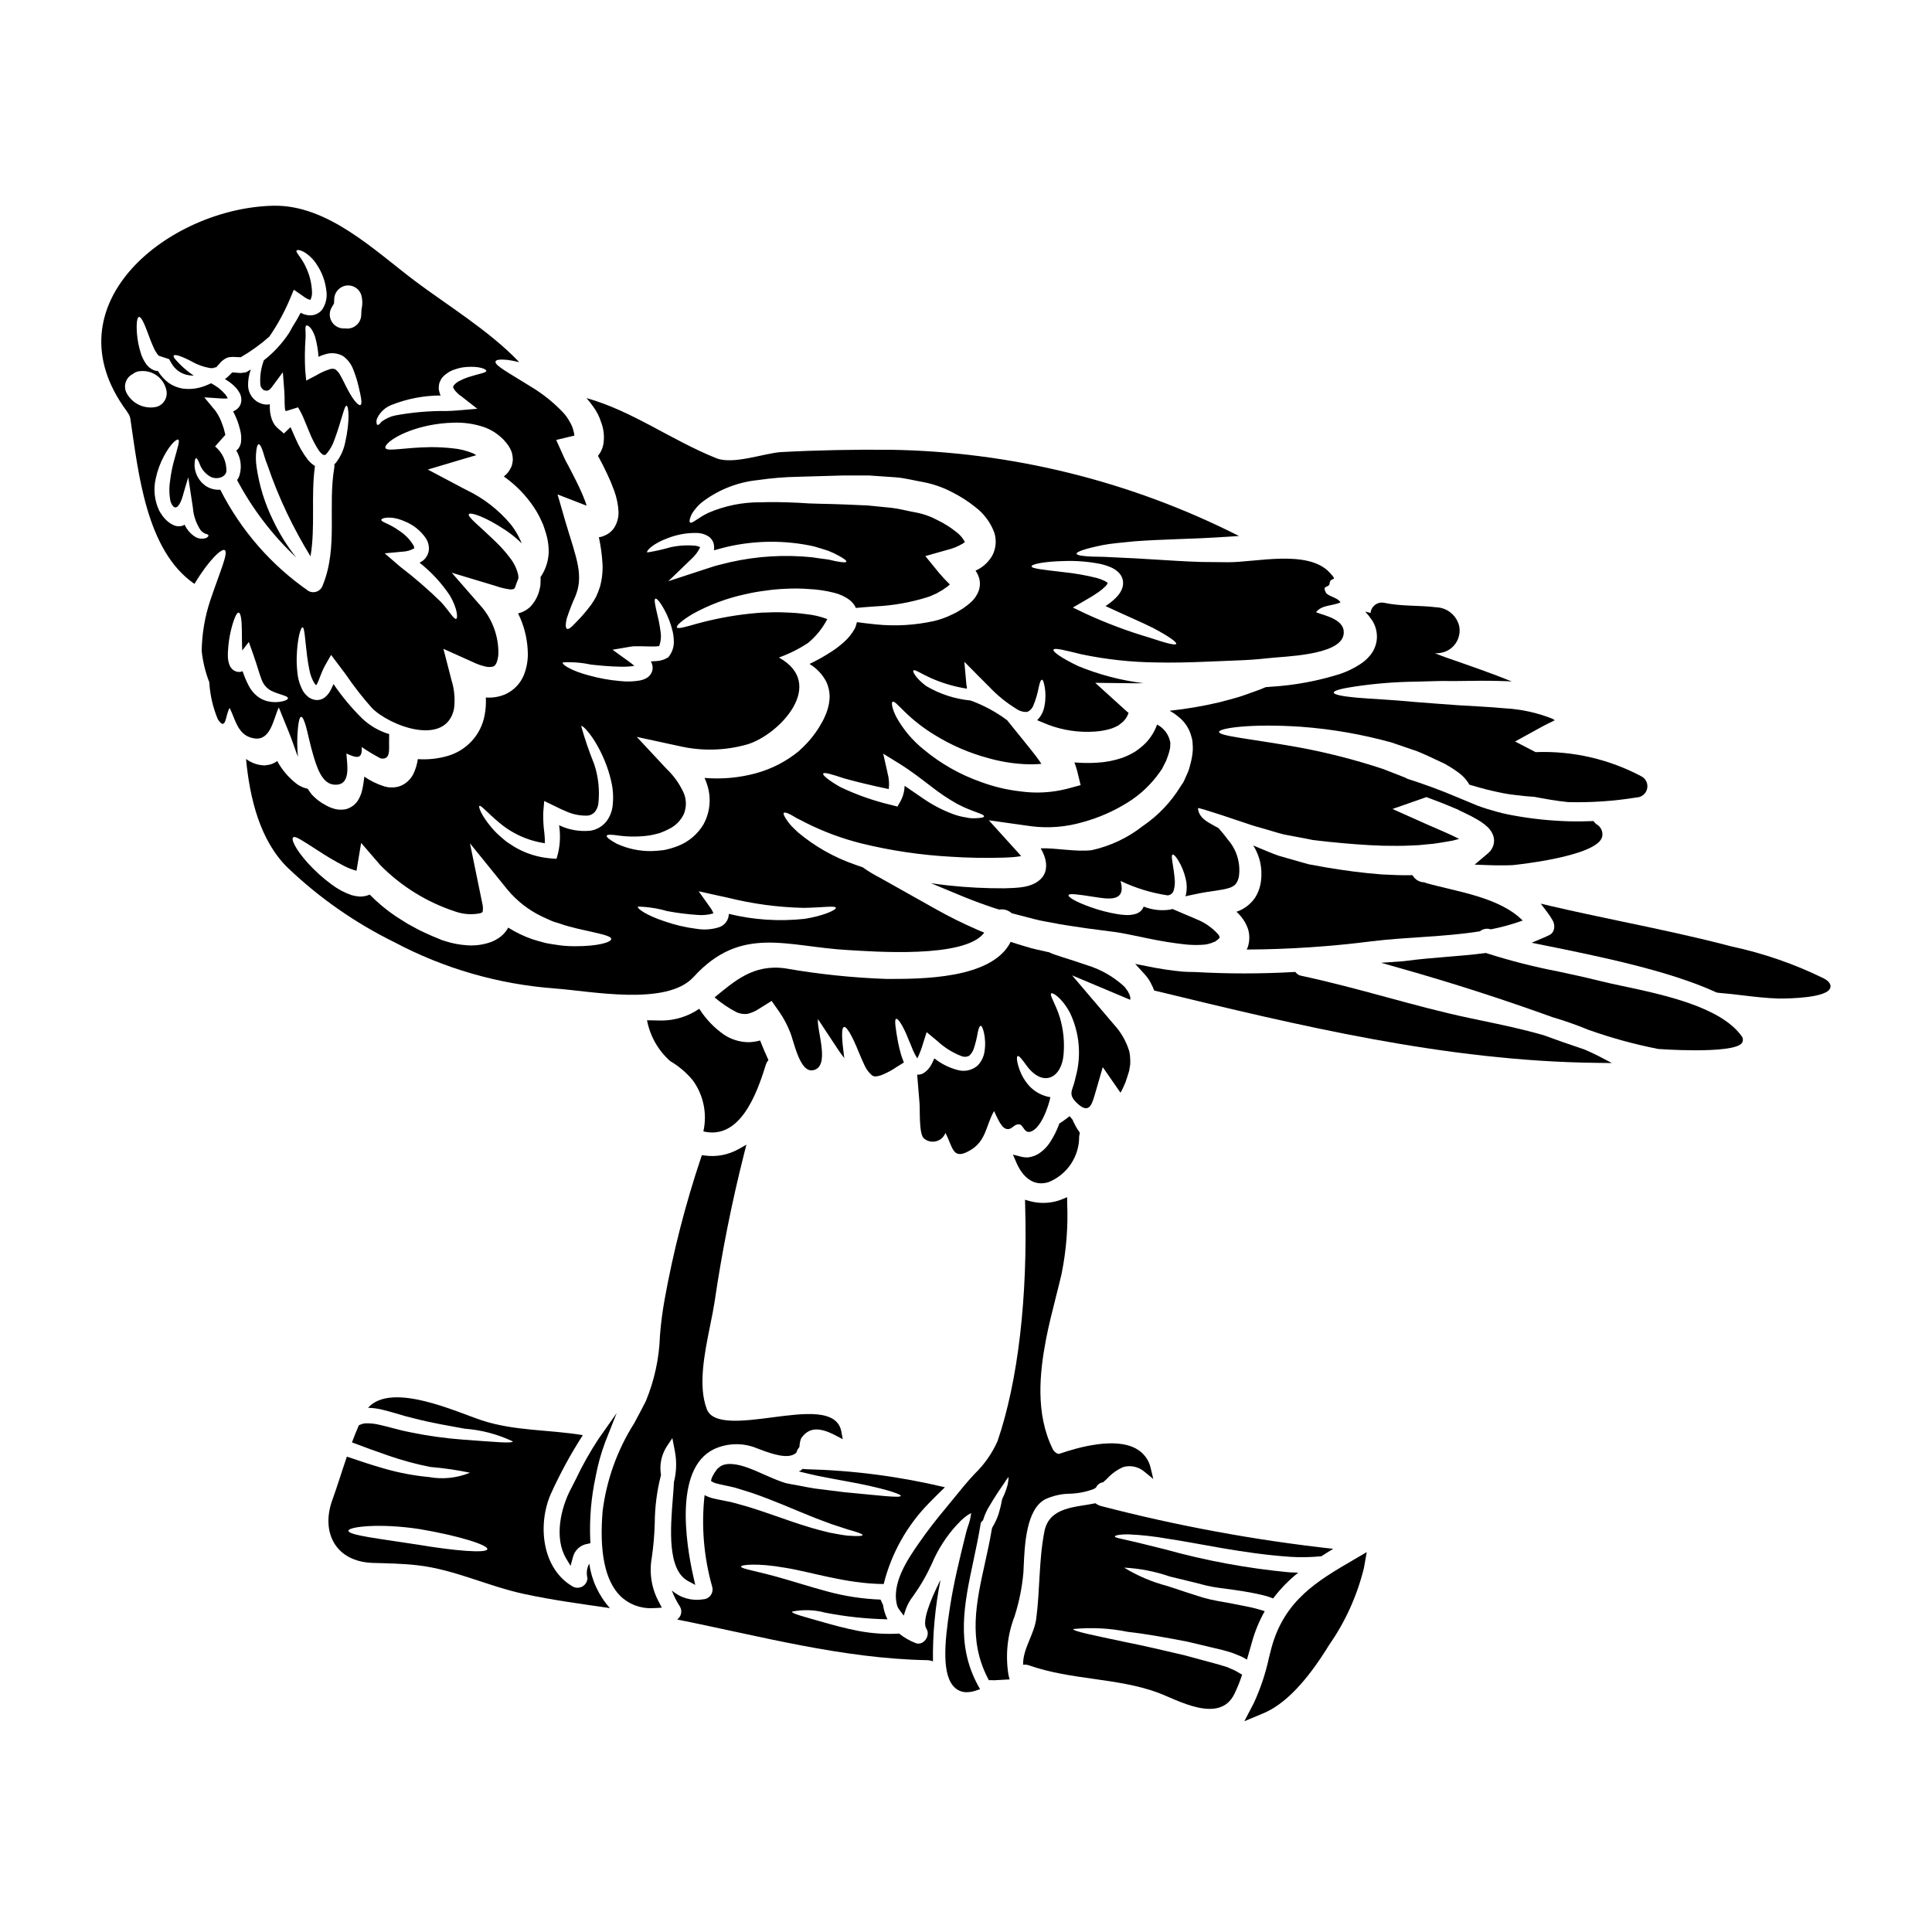 <?xml version="1.0" encoding="UTF-8"?>
<!-- Uploaded to: SVG Repo, www.svgrepo.com, Generator: SVG Repo Mixer Tools -->
<svg fill="#000000" width="800px" height="800px" version="1.1" viewBox="144 144 512 512" xmlns="http://www.w3.org/2000/svg">
 <g>
  <path d="m346.93 426.24c0.152-0.48 0.395-0.93 0.711-1.32-0.734-1.547-1.328-3.019-1.867-4.328l0.004-0.004c-0.102-0.289-0.215-0.578-0.344-0.855-0.945 0.266-1.918 0.422-2.898 0.465-2.352 0.008-4.66-0.676-6.625-1.969-2.543-1.766-4.719-4.008-6.406-6.602-0.074-0.098-0.121-0.195-0.195-0.297v0.004c-2.934 2.016-6.406 3.102-9.969 3.117l-3.879-0.074 0.004-0.004c0.793 4.188 2.949 7.996 6.137 10.824 2.273 1.328 4.293 3.047 5.973 5.07 2.856 3.906 3.883 8.852 2.824 13.57 9.66 2.285 14.102-9.738 16.531-17.598z"/>
  <path d="m200.85 241.48h-0.023v0.023z"/>
  <path d="m225.63 265.9c-1.363-1.785-2.496-3.738-3.363-5.812-0.418-0.961-0.836-1.918-1.273-2.898l-1.766 1.691-1.078-0.934-0.004 0.004c-0.492-0.383-0.938-0.82-1.328-1.301-0.32-0.477-0.586-0.984-0.785-1.523-0.312-0.902-0.488-1.844-0.52-2.797-0.023-0.418 0-0.789 0-1.18v-0.004c-0.855 0.164-1.734 0.059-2.527-0.293-0.543-0.191-1.035-0.492-1.449-0.887l-0.32-0.27-0.168-0.195-0.32-0.395v0.004c-0.574-0.801-0.914-1.742-0.984-2.727-0.043-1.52 0.195-3.035 0.715-4.465-0.344 0.195-0.66 0.418-1.031 0.613l-0.219 0.121-0.098 0.023-0.465 0.074c-0.273 0.051-0.566 0.074-0.836 0.098-0.27 0.023-0.348-0.023-0.516-0.023l-0.863-0.074-0.707-0.047c-0.051 0.023-0.098 0-0.148 0h-0.004c-0.188 0.141-0.363 0.305-0.516 0.488-0.441 0.473-0.926 0.898-1.449 1.281 0.852 0.488 1.645 1.07 2.363 1.738 0.551 0.496 1.023 1.078 1.402 1.719 0.637 0.988 0.766 2.219 0.34 3.316-0.383 0.824-1.082 1.457-1.938 1.766 0.348 0.684 0.688 1.375 0.984 2.109 0.344 0.883 0.629 1.781 0.855 2.699 0.309 1.129 0.391 2.305 0.246 3.461-0.129 0.84-0.566 1.598-1.227 2.133 0.184 0.312 0.348 0.633 0.488 0.961 0.836 1.887 0.914 4.019 0.223 5.965-0.133 0.312-0.309 0.609-0.516 0.879 4.062 7.664 9.363 14.605 15.688 20.539-2.438-3.062-4.512-6.398-6.184-9.941-2.164-4.41-3.625-9.129-4.328-13.988-0.23-1.461-0.254-2.949-0.074-4.418 0.121-1.031 0.32-1.621 0.613-1.668 0.297-0.047 0.613 0.488 0.98 1.473 0.367 0.984 0.688 2.481 1.379 4.098h-0.004c1.477 4.332 3.207 8.578 5.176 12.711 1.871 3.91 3.945 7.723 6.211 11.414 1.328-7.805 0.074-16.027 1.18-23.93h0.004c-0.688-0.445-1.309-0.984-1.84-1.609z"/>
  <path d="m290.92 405.95c9.375 0.637 29.699 4.809 36.863-3.019 12.691-13.941 24.84-8 41.137-7.144 5.902 0.32 30.926 2.363 35.91-4.637-0.688-0.273-1.402-0.566-2.039-0.863v0.004c-3.68-1.598-7.273-3.387-10.773-5.352-6.234-3.484-11.289-6.332-14.777-8.297h0.004c-1.605-0.816-3.148-1.75-4.613-2.793-0.711-0.246-1.426-0.492-2.109-0.738-5.496-1.906-10.594-4.797-15.051-8.531-0.758-0.711-1.426-1.352-1.969-1.941h0.004c-0.414-0.492-0.801-1.008-1.156-1.547-0.59-0.906-0.812-1.473-0.637-1.668 0.172-0.195 0.789-0.07 1.738 0.418 0.469 0.246 1.031 0.59 1.695 0.984 0.66 0.32 1.398 0.684 2.207 1.129h0.004c4.762 2.41 9.777 4.277 14.957 5.57 7.746 1.898 15.652 3.074 23.617 3.512 4.516 0.297 9.277 0.395 14.137 0.242 1.18-0.047 2.363-0.098 3.438-0.242 0.367-0.051 0.758-0.098 1.102-0.172v-0.004c-0.059-0.078-0.125-0.152-0.195-0.219l-0.562-0.637-7.805-8.617 11.387 1.594h-0.004c4.531 0.551 9.121 0.176 13.5-1.102 4.231-1.152 8.266-2.926 11.98-5.254 3.262-2.035 6.09-4.695 8.32-7.832l0.734-1.055 0.562-1.129 0.492-0.957c0.172-0.441 0.344-0.883 0.492-1.328v0.004c0.242-0.664 0.43-1.344 0.562-2.035 0.043-0.301 0.059-0.605 0.051-0.91 0.055-0.277 0.047-0.562-0.027-0.832-0.41-1.961-1.68-3.625-3.457-4.539-0.637 1.789-1.641 3.426-2.945 4.809-0.242 0.242-0.59 0.586-0.758 0.734l-0.516 0.441h-0.004c-0.516 0.43-1.059 0.832-1.621 1.207-1.062 0.652-2.188 1.191-3.359 1.617-2.16 0.742-4.41 1.18-6.691 1.301-2.004 0.125-4.016 0.102-6.016-0.074 0.289 0.746 0.531 1.512 0.738 2.285l0.91 3.731-3.609 0.98h-0.004c-4.016 1.02-8.191 1.254-12.293 0.688-3.574-0.402-7.082-1.234-10.457-2.481-5.504-1.926-10.625-4.816-15.117-8.539-3.019-2.398-5.535-5.371-7.394-8.746-1.18-2.363-1.301-3.754-0.98-3.977 0.418-0.297 1.398 0.836 3.148 2.551 2.438 2.391 5.144 4.492 8.066 6.258 4.426 2.734 9.23 4.801 14.258 6.137 2.965 0.84 6.008 1.355 9.082 1.547 1.633 0.105 3.273 0.09 4.906-0.051-0.859-1.324-1.914-2.672-3.09-4.144l-5.992-7.414h0.004c-2.957-2.211-6.223-3.973-9.695-5.231-4.18-0.398-8.219-1.723-11.828-3.875-2.723-2.086-3.562-3.754-3.336-4.074 0.32-0.395 1.969 0.789 4.613 1.988 3.051 1.355 6.269 2.305 9.57 2.82 0.012-0.172 0.012-0.344 0-0.516-0.066-0.145-0.109-0.301-0.121-0.465l-0.543-6.137 3.938 3.977 2.676 2.676c2.133 2.258 4.555 4.223 7.207 5.844 0.824 0.57 1.816 0.848 2.82 0.785 0.742-0.301 1.332-0.895 1.621-1.645 0.652-1.57 1.137-3.207 1.449-4.879 0.27-1.25 0.539-1.992 0.836-1.992s0.539 0.711 0.758 2.039c0.141 0.816 0.199 1.648 0.172 2.481-0.004 1.16-0.168 2.316-0.492 3.434-0.328 1.043-0.91 1.988-1.691 2.758l2.922 1.203c3.934 1.484 8.145 2.106 12.344 1.812 1.531-0.09 3.051-0.367 4.512-0.832 0.594-0.219 1.168-0.484 1.723-0.789l0.613-0.469 0.539-0.441c0.094-0.062 0.18-0.145 0.242-0.242 0.629-0.609 1.086-1.371 1.328-2.207-0.047-0.074-0.219-0.125-0.32-0.223l-8.516-7.719 10.113 0.121c0.91 0.027 1.793-0.023 2.676-0.023v0.004c-5.988-0.738-11.852-2.281-17.426-4.59-4.492-2.16-6.691-3.828-6.43-4.293 0.273-0.566 2.898 0.121 7.434 1.227 6.492 1.359 13.102 2.082 19.734 2.156 4.195 0.098 8.809 0 13.844-0.219 2.527-0.098 5.117-0.219 7.805-0.32 2.754-0.098 5.25-0.27 8.027-0.586 4.051-0.492 19.02-0.664 20.027-6.188 0.711-4.074-4.91-5.055-7.289-5.988 1.473-1.969 4.293-1.645 6.481-2.602-0.684-1.328-3.363-1.598-3.879-2.625-1.078-2.137 0.883-1.082 1.008-2.457 0.168-1.891 2.453-0.195 0.023-2.82-5.769-6.234-19.68-2.699-26.996-2.754l-7.023-0.07c-2.363-0.051-4.441-0.195-6.527-0.297l-11.043-0.664c-3.215-0.145-5.992-0.27-8.266-0.395-4.613-0.027-7.191-0.297-7.238-0.836-0.047-0.539 2.406-1.352 6.918-2.281 2.281-0.445 5.156-0.664 8.492-1.008 3.285-0.242 7.086-0.418 11.168-0.562 2.039-0.074 4.148-0.148 6.379-0.246 2.231-0.098 4.59-0.242 7.023-0.395 1.004-0.051 2.035-0.125 3.066-0.195v-0.004c-28.715-14.551-60.367-22.367-92.551-22.852-9.598-0.07-19.168 0.098-28.734 0.613-4.418 0.246-12.738 3.438-17.25 1.621-12.027-4.836-22.188-12.516-34.387-15.93 0.625 0.703 1.203 1.438 1.738 2.211 0.961 1.277 1.691 2.715 2.16 4.246 0.723 1.902 0.906 3.961 0.543 5.961-0.23 1.062-0.711 2.055-1.398 2.898 0.09 0.195 0.195 0.383 0.316 0.562 0.734 1.375 1.449 2.773 2.133 4.246h0.004c0.695 1.457 1.316 2.949 1.863 4.469 0.641 1.75 1.02 3.586 1.129 5.445 0.074 1.605-0.371 3.191-1.273 4.519-0.645 0.883-1.531 1.555-2.555 1.938-0.406 0.199-0.848 0.324-1.301 0.371-0.02 0.016-0.047 0.027-0.074 0.023 0.496 2.293 0.816 4.625 0.957 6.969 0.109 2.059-0.113 4.125-0.66 6.113-0.277 0.914-0.625 1.809-1.031 2.672-0.395 0.727-0.828 1.43-1.301 2.109-1.301 1.75-2.731 3.398-4.273 4.938-1.004 1.055-1.691 1.645-2.109 1.473-0.418-0.172-0.488-1.078-0.121-2.676v-0.004c0.66-2.043 1.438-4.051 2.328-6.008 0.219-0.566 0.422-1.203 0.59-1.766v-0.004c0.141-0.605 0.246-1.223 0.32-1.84 0.121-1.461 0.039-2.93-0.242-4.371-0.59-3.289-1.918-6.996-3.266-11.535l-2.141-7.422 7.477 2.898 0.004-0.004c0.066 0.02 0.133 0.043 0.195 0.074-0.102-0.398-0.223-0.793-0.371-1.18-0.441-1.18-0.98-2.43-1.574-3.703-0.594-1.273-1.273-2.602-1.938-3.883-0.344-0.66-0.688-1.301-1.008-1.938l-0.539-0.984c-0.195-0.395-0.32-0.609-0.637-1.324l-1.969-4.394 4.809-1.152 0.004 0.008c-0.035-0.418-0.109-0.828-0.223-1.23-0.211-0.906-0.578-1.77-1.078-2.555-0.449-0.836-1-1.609-1.645-2.305-2.59-2.738-5.547-5.102-8.789-7.019-5.668-3.543-9.52-5.551-9.152-6.555 0.168-0.492 1.324-0.59 3.262-0.395 0.859 0.121 1.891 0.32 3.019 0.59-7.871-8.297-19.465-15.352-27.586-21.477-10.773-8.102-23.168-20.297-37.625-19.98-27.316 0.586-59.863 25.977-38.828 54.41 0.098 0.145 0.172 0.297 0.273 0.441v0.008c0.387 0.477 0.633 1.055 0.711 1.668 2.109 14.09 4.121 34.879 16.984 43.691 3.852-6.43 7.215-9.445 8-8.957 1.078 0.637-1.203 5.57-3.805 13.301v-0.004c-1.449 4.34-2.219 8.875-2.281 13.449 0.301 2.832 0.977 5.613 2.008 8.266 0.195 3.375 0.961 6.695 2.262 9.816 2.258 3.484 2.016-1.426 3.148-2.996 1.598 3.262 2.184 7.477 6.606 8.078 4.269 0.586 4.957-5.117 6.402-8.223l2.676 6.578c1.055 2.625 1.691 4.723 2.406 6.527v-0.004c-0.254-2.559-0.254-5.141 0-7.703 0.195-1.844 0.465-2.875 0.836-2.898 0.371-0.023 0.836 0.906 1.328 2.699 0.492 1.793 1.004 4.469 1.914 7.559 0.789 2.555 2.109 7.289 5.277 7.684 4.934 0.613 3.633-5.375 3.484-8.223 2.555 1.152 4.293 1.742 4.051-1.715h-0.004c1.617 1.098 3.297 2.106 5.027 3.016 2.625 0.469 2.211-2.277 2.234-4.266l0.023-2.184h0.004c-2.688-0.797-5.144-2.219-7.168-4.148-2.82-2.781-5.363-5.832-7.586-9.109-0.281 0.672-0.602 1.332-0.957 1.969-0.34 0.578-0.781 1.094-1.297 1.523-0.773 0.621-1.781 0.871-2.758 0.684-0.25-0.059-0.492-0.129-0.734-0.219-0.219-0.098-0.219-0.121-0.344-0.168l-0.441-0.246-0.371-0.32 0.004-0.004c-0.469-0.387-0.867-0.852-1.18-1.371-0.848-1.547-1.359-3.254-1.5-5.008-0.152-1.359-0.207-2.731-0.172-4.098 0.168-4.961 1.078-7.871 1.574-7.781s0.613 2.996 1.18 7.633c0.148 1.152 0.344 2.406 0.613 3.707h0.004c0.23 1.254 0.688 2.453 1.348 3.543 0.125 0.168 0.273 0.316 0.441 0.441 0.086-0.086 0.152-0.188 0.199-0.297 0.664-1.18 1.082-3.019 2.234-5.055l1.52-2.652 1.867 2.481 2.012 2.676h-0.004c2.125 3.113 4.441 6.086 6.941 8.902 4.723 4.785 19.539 10.359 21.746 0.297 0.344-2.555 0.129-5.148-0.637-7.609l-2.16-8.367 7.871 3.543c1.039 0.508 2.133 0.895 3.262 1.152 0.668 0.172 1.371 0.172 2.039 0 0.344-0.121 0.539-0.297 0.883-0.934 0.328-0.836 0.5-1.727 0.516-2.625 0.023-4.359-1.469-8.594-4.223-11.977l-8.148-9.328 11.66 3.512h-0.004c1.102 0.391 2.234 0.68 3.391 0.855 0.48 0.113 0.98 0.086 1.445-0.074 0.051-0.047 0.172-0.195 0.273-0.32 0.242-0.762 0.539-1.57 0.887-2.43 0.098-0.145-0.051-0.637-0.027-0.98l-0.004 0.004c-0.406-1.707-1.195-3.305-2.309-4.664-1.043-1.379-2.191-2.676-3.434-3.879-4.613-4.519-7.754-6.824-7.336-7.539 0.344-0.562 4.148 0.492 9.938 4.394 1.445 0.984 2.801 2.094 4.051 3.316-0.113-0.352-0.262-0.688-0.441-1.004l-0.395-0.812-0.195-0.395s-0.098-0.172-0.145-0.242h-0.004c-0.512-0.91-1.094-1.781-1.742-2.602-3.207-3.812-7.188-6.902-11.684-9.055l-1.227-0.637-9.031-4.785 9.648-2.875c1.078-0.32 2.137-0.637 3.191-0.934-0.246-0.145-0.469-0.27-0.734-0.441l-0.004 0.004c-1.797-0.762-3.703-1.23-5.648-1.398-1.883-0.203-3.773-0.301-5.668-0.297-7.168 0.098-11.438 1.227-12 0.273-0.562-0.957 3.508-4.328 11.363-5.992 2.172-0.449 4.383-0.703 6.602-0.758 2.773-0.113 5.543 0.289 8.172 1.18 1.672 0.602 3.207 1.527 4.516 2.723 0.328 0.281 0.633 0.586 0.91 0.91 0.371 0.41 0.715 0.844 1.031 1.301 0.402 0.609 0.715 1.27 0.934 1.969 0.117 0.531 0.191 1.074 0.219 1.621-0.031 0.641-0.148 1.277-0.348 1.887-0.238 0.539-0.535 1.047-0.879 1.523-0.293 0.336-0.605 0.656-0.934 0.957-0.086 0.047-0.168 0.105-0.246 0.168 3.176 2.231 5.906 5.035 8.051 8.266 0.812 1.227 1.512 2.523 2.086 3.879 0.105 0.188 0.199 0.383 0.273 0.586l0.145 0.418 0.297 0.863c0.195 0.488 0.395 1.352 0.586 1.988v-0.004c0.336 1.367 0.496 2.769 0.469 4.176-0.047 1.348-0.32 2.676-0.812 3.934-0.348 0.906-0.801 1.773-1.352 2.574 0.023 0.18 0.031 0.363 0.023 0.543 0 0.488-0.023 1.004-0.047 1.496-0.023 0.492-0.121 0.637-0.172 0.98-0.379 1.883-1.297 3.617-2.648 4.984-0.887 0.781-1.945 1.34-3.094 1.621 0.195 0.418 0.395 0.812 0.566 1.227 1.273 2.965 1.957 6.148 2.012 9.375 0.027 1.941-0.32 3.863-1.031 5.668-0.926 2.309-2.715 4.168-4.984 5.18-1.613 0.68-3.367 0.965-5.117 0.836 0.086 1.559-0.02 3.125-0.316 4.66-0.461 2.57-1.645 4.953-3.414 6.871-1.715 1.863-3.902 3.223-6.328 3.938-2.582 0.754-5.273 1.043-7.957 0.859-0.105 0.668-0.254 1.332-0.438 1.984-0.203 0.695-0.469 1.371-0.789 2.016-0.465 0.914-1.141 1.703-1.969 2.309-0.926 0.707-2.047 1.117-3.211 1.18-0.469 0.023-0.961 0-1.426-0.023-0.371-0.074-0.734-0.172-1.082-0.242v-0.004c-1.875-0.594-3.652-1.461-5.273-2.578-0.121 1.008-0.242 2.035-0.492 3.191v0.004c-0.09 0.445-0.203 0.887-0.344 1.32-0.18 0.508-0.402 1-0.664 1.473-0.727 1.32-1.973 2.281-3.438 2.652-1.152 0.227-2.348 0.141-3.457-0.246-0.75-0.254-1.465-0.59-2.133-1.004l-0.762-0.441c-0.418-0.273-0.684-0.469-1.004-0.711h-0.004c-0.602-0.465-1.16-0.984-1.668-1.547-0.395-0.492-0.711-0.984-1.031-1.473-0.961-0.207-1.879-0.59-2.699-1.129-2.227-1.664-4.066-3.789-5.391-6.231-0.625 0.477-1.344 0.812-2.109 0.984-0.418 0.07-0.836 0.145-1.273 0.195-0.395-0.027-0.758-0.074-1.152-0.125l-0.004 0.004c-1.25-0.215-2.441-0.699-3.484-1.422-0.07-0.051-0.145-0.121-0.242-0.195 0.98 10.406 3.68 21.621 11.043 28.84v-0.004c8.367 7.992 17.914 14.652 28.297 19.754 13.129 6.969 27.562 11.133 42.383 12.234zm135.06-113.27c3.219-0.113 6.438 0.145 9.594 0.762 1.012 0.223 2 0.543 2.945 0.957 0.586 0.266 1.133 0.613 1.621 1.031 0.695 0.566 1.188 1.34 1.398 2.207 0.207 0.91 0.094 1.867-0.32 2.703-0.289 0.629-0.68 1.207-1.152 1.715-0.781 0.84-1.652 1.59-2.602 2.234-0.156 0.117-0.32 0.223-0.492 0.32 4.859 2.305 9.375 4.172 12.668 5.84 4.027 2.137 6.297 3.731 6.062 4.195s-2.898-0.27-7.086-1.668c-5.766-1.699-11.402-3.816-16.863-6.328l-3.438-1.645 3.391-1.969c1.156-0.641 2.277-1.336 3.359-2.086 0.699-0.48 1.348-1.023 1.941-1.621 0.223-0.238 0.414-0.5 0.562-0.789-0.219-0.242-0.484-0.434-0.785-0.566-0.684-0.336-1.398-0.609-2.133-0.809-2.898-0.723-5.844-1.238-8.812-1.543-5.176-0.613-8.465-0.934-8.465-1.523-0.004-0.594 3.262-1.293 8.605-1.418zm-248.36-44.398c-1.004-1.758-0.414-3.996 1.328-5.031 0.07-0.047 0.121-0.047 0.195-0.098 0.637-0.539 1.449-0.828 2.285-0.812 3.125-0.199 5.934 1.895 6.637 4.945 0.5 1.957-0.637 3.957-2.574 4.531-3.117 0.691-6.316-0.746-7.871-3.535zm20.938 38.312c-0.891 0.285-1.855 0.195-2.68-0.242-1.297-0.785-2.328-1.941-2.965-3.316-0.148 0.074-0.246 0.172-0.395 0.242v0.004c-0.789 0.277-1.656 0.254-2.43-0.07-0.941-0.418-1.781-1.039-2.453-1.82l-0.418-0.492-0.27-0.367-0.148-0.242c-0.262-0.336-0.484-0.699-0.66-1.082-1.219-2.633-1.52-5.598-0.859-8.422 0.438-2.07 1.172-4.074 2.18-5.938 1.668-3.148 3.367-4.613 3.805-4.328 0.441 0.285-0.246 2.281-1.105 5.422-0.496 1.777-0.855 3.59-1.078 5.426-0.289 1.828-0.258 3.691 0.102 5.508 1.301 3.508 2.754 0.418 3.238-1.402 0.441-1.668 0.98-3.309 1.473-4.984l1.227 8.078v0.004c0.164 2.129 0.875 4.184 2.062 5.961 0.344 0.395 0.77 0.703 1.25 0.91 0.465 0.121 0.789 0.242 0.809 0.465 0.02 0.219-0.176 0.445-0.668 0.688zm20.391 43.246c-1.324 0.316-2.703 0.316-4.027 0-1.031-0.246-1.996-0.727-2.82-1.398-0.918-0.754-1.672-1.695-2.207-2.754-0.633-1.227-1.164-2.496-1.598-3.805-0.285 0.109-0.582 0.176-0.883 0.199-0.617 0-1.211-0.207-1.691-0.59-0.312-0.262-0.57-0.578-0.766-0.934-0.324-0.738-0.516-1.527-0.562-2.332-0.027-0.578-0.02-1.164 0.023-1.742 0.098-1.836 0.359-3.66 0.789-5.449 0.734-2.996 1.496-4.688 2.012-4.688 0.613 0.023 0.859 2.035 0.883 5.008 0.027 1.473 0 3.215 0.098 5.031l1.742-2.258 1.273 3.586 0.074 0.242c0.836 2.281 1.375 4.469 2.012 6.062 0.441 1.305 1.363 2.394 2.578 3.043 2.363 1.125 4.469 1.324 4.422 1.988 0.02 0.297-0.473 0.566-1.352 0.789zm16.469-68.301c-0.414 1.832-1.219 3.559-2.363 5.051-0.145 0.172-0.32 0.32-0.465 0.492h0.004c0.031 0.227 0.039 0.457 0.023 0.688-1.82 10.43 1.031 21.23-3.07 31.297v-0.004c-0.234 0.762-0.797 1.379-1.535 1.68-0.738 0.301-1.57 0.254-2.269-0.133-9.895-6.863-17.922-16.082-23.363-26.828-1.422 0.102-2.836-0.289-4.004-1.105-1.656-1.227-2.688-3.117-2.82-5.176 0-1.352 0.148-2.039 0.418-2.062 0.27-0.023 0.613 0.637 1.008 1.691 0.535 1.367 1.535 2.504 2.82 3.219 1.422 0.758 3.777 0.344 4.195-1.352 0.102-2.574-1.008-5.051-2.996-6.691l2.699-3.043 0.027 0.023h0.004c-0.031-0.184-0.07-0.363-0.129-0.539-0.16-0.75-0.379-1.492-0.66-2.207-0.418-1.297-1.031-2.523-1.816-3.633l-2.992-3.609 4.492 0.297v-0.004c0.504 0.051 1.016 0.051 1.52 0 0.094 0 0.145-0.023 0.191-0.023v-0.051h0.004c-0.184-0.391-0.422-0.754-0.711-1.078-1.031-1.191-2.293-2.168-3.707-2.871-0.531 0.27-1.082 0.508-1.645 0.711-1.887 0.734-3.934 0.969-5.938 0.688-1.297-0.223-2.527-0.727-3.606-1.469-1.09-0.816-2.023-1.824-2.758-2.973-0.047-0.07-0.074-0.145-0.121-0.219v-0.004c-0.371 0.02-0.738-0.051-1.078-0.195-0.809-0.332-1.508-0.883-2.016-1.594-0.664-0.934-1.172-1.973-1.496-3.07-0.488-1.598-0.809-3.242-0.957-4.91-0.219-2.754 0-4.418 0.516-4.539 0.516-0.121 1.301 1.449 2.231 3.938 0.469 1.25 0.984 2.727 1.668 4.199h0.004c0.297 0.684 0.676 1.324 1.129 1.914 0.121 0.219 0.32 0.172 0.32 0.273l2.648 0.859c0.223 0.367 0.395 0.789 0.641 1.129v-0.004c0.801 1.422 2.117 2.477 3.68 2.945 0.719 0.195 1.465 0.297 2.207 0.297-0.668-0.441-1.312-0.918-1.934-1.426-0.945-0.785-1.832-1.637-2.652-2.551-0.613-0.637-0.859-1.105-0.734-1.328 0.121-0.219 0.66-0.172 1.496 0.074l-0.004 0.004c1.168 0.426 2.301 0.941 3.391 1.547 1.41 0.789 2.945 1.344 4.535 1.641 0.371 0.082 0.758 0.09 1.133 0.027l0.219-0.051h0.043c0-0.074-0.172-0.145 0.219-0.172l-0.051 0.098-0.145 0.074c0.195-0.047 0.516-0.172 0.516-0.219 0.098-0.145 0.418-0.469 0.711-0.812h0.004c0.574-0.758 1.348-1.344 2.231-1.695l0.098-0.051h0.051c0.441-0.07 0.883-0.094 1.324-0.121l0.91 0.051 0.758 0.023c0.098 0 0.246 0.023 0.32 0.023 2.703-1.566 5.242-3.398 7.582-5.469 2.184-3.164 4.027-6.543 5.512-10.09l0.98-2.336 2.184 1.5v0.004c0.309 0.234 0.625 0.457 0.957 0.66 0.352 0.238 0.742 0.414 1.156 0.516h0.098c0.344-0.691 0.488-1.465 0.418-2.231-0.086-1.961-0.52-3.887-1.277-5.695-1.301-3.215-3.09-4.566-2.82-5.117 0.172-0.219 0.758-0.273 1.867 0.297l-0.004-0.004c1.43 0.836 2.633 2.008 3.512 3.414 1.375 2.047 2.242 4.394 2.523 6.844 0.305 1.816-0.121 3.676-1.18 5.18-0.895 1.062-2.281 1.586-3.656 1.375-0.691-0.09-1.359-0.305-1.969-0.637-0.711 1.375-1.449 2.625-2.211 3.805-0.27 0.516-0.562 1.078-0.934 1.668-1.812 2.719-4.051 5.129-6.625 7.141-0.074 0.219-0.148 0.441-0.219 0.688-0.605 1.859-0.84 3.82-0.688 5.766 0.031 0.309 0.141 0.605 0.316 0.859l0.348 0.371 0.168 0.172 0.098 0.023c0.074 0 0.145 0.074 0.344 0.098 0.59 0.195 1.152-0.098 1.645-0.734l3.043-4.102 0.387 5.074c0.125 1.645 0.027 3.043 0.148 4.328 0.016 0.266 0.051 0.527 0.098 0.789 0.074 0.023 0.121 0.023 0.195 0.051h0.195l2.992-0.934h0.004c0.68 1.098 1.258 2.254 1.719 3.461 0.418 1.031 0.836 2.035 1.25 3.019h0.004c0.688 1.781 1.57 3.484 2.625 5.078 0.281 0.383 0.621 0.723 1.008 1.004 0.219 0.016 0.441 0.039 0.66 0.078-0.012-0.016-0.023-0.031-0.023-0.051l0.297-0.273v0.004c0.922-1.074 1.629-2.316 2.086-3.656 2.012-5.398 2.625-9.18 3.238-9.082 0.531 0.035 0.996 3.84-0.426 10.004zm4.121-10.211c-0.492 0.27-1.816-1.129-3.215-3.754-0.711-1.277-1.422-2.898-2.254-4.328l-0.004-0.004c-0.309-0.551-0.734-1.027-1.25-1.398-0.512-0.172-1.074-0.156-1.574 0.051-1.168 0.375-2.289 0.887-3.34 1.523l-2.754 1.449-0.27-2.82 0.004-0.004c-0.145-2.816-0.113-5.637 0.094-8.445 0.098-1.738-0.242-3.148 0.223-3.336 0.395-0.145 1.473 0.566 2.277 2.922l0.004-0.004c0.5 1.754 0.812 3.555 0.934 5.375 0.562-0.285 1.156-0.508 1.766-0.66 1.555-0.512 3.254-0.352 4.688 0.441 1.117 0.789 2 1.863 2.555 3.117 0.688 1.629 1.23 3.316 1.621 5.043 0.664 2.793 1.008 4.559 0.492 4.832zm0.273-25.332c-0.027 0.469-0.074 0.934-0.074 1.402h-0.004c-0.012 2.023-1.652 3.664-3.68 3.68-0.211-0.004-0.426-0.02-0.637-0.047-1.363 0.121-2.684-0.52-3.43-1.668-0.746-1.148-0.797-2.613-0.133-3.809 0.223-0.395 0.445-0.758 0.664-1.129 0.023-0.367 0.047-0.734 0.047-1.102h0.004c0.031-2.023 1.66-3.652 3.684-3.688 1.652 0.004 3.098 1.109 3.539 2.703 0.301 1.199 0.305 2.453 0.02 3.656zm11.484 56.184c2.289 0.922 4.246 2.512 5.621 4.559 0.527 0.836 0.793 1.812 0.758 2.801-0.078 1.211-0.676 2.332-1.641 3.07-0.27 0.188-0.551 0.359-0.84 0.516 3.113 2.457 5.824 5.387 8.031 8.688 2.035 3.488 2.133 6.062 1.668 6.188-0.613 0.191-1.668-1.867-4.027-4.469-3.398-3.324-7-6.441-10.777-9.328l-0.488-0.418-3.656-3.148 4.809-0.449c0.977-0.043 1.934-0.305 2.797-0.758 0.219-0.145 0.168-0.098 0.219-0.145l0.004-0.004c0.012-0.25-0.051-0.496-0.176-0.711-0.922-1.551-2.191-2.867-3.703-3.856-2.727-1.988-4.785-2.332-4.836-2.898-0.133-0.57 2.578-1.285 6.234 0.363zm16.762-38.215c-0.738 0.238-1.453 0.543-2.137 0.906-0.66 0.289-1.242 0.734-1.691 1.301-0.219 0.469-0.195 0.418 0.121 1.008 0.531 0.746 1.199 1.387 1.969 1.887l4.172 3.262-5.227 0.441c-0.934 0.074-1.844 0.125-2.754 0.148l-0.004 0.004c-4.617-0.059-9.23 0.336-13.773 1.18-1.215 0.254-2.359 0.758-3.367 1.477-0.367 0.168-0.586 0.637-0.789 0.789-0.199 0.148-0.422 0.297-0.543 0.246-0.121-0.047-0.219-0.219-0.242-0.543-0.07-0.441-0.004-0.898 0.199-1.301 0.762-1.562 2.082-2.789 3.703-3.434 4.16-1.66 8.602-2.519 13.082-2.527-0.172-0.332-0.297-0.688-0.367-1.055l-0.148-0.688c0-0.242 0.023-0.492 0.047-0.758v-0.004c0.02-0.492 0.152-0.973 0.395-1.402 0.164-0.402 0.406-0.77 0.711-1.078 0.898-0.926 2.023-1.605 3.266-1.969 0.918-0.32 1.875-0.52 2.848-0.59 3.461-0.297 5.422 0.566 5.348 1.055-0.074 0.488-1.996 0.734-4.82 1.645zm88.871 140.63c5.156-0.074 8.418-0.664 8.59 0 0.148 0.441-2.894 2.059-8.367 2.922v-0.004c-6.695 0.719-13.465 0.27-20.004-1.324-0.016 1.617-1.062 3.043-2.602 3.543-1.918 0.602-3.953 0.746-5.941 0.418-2.918-0.367-5.789-1.039-8.562-2.012-4.664-1.547-7.312-3.363-6.969-3.879h-0.004c2.602 0.062 5.184 0.457 7.684 1.18 2.691 0.512 5.414 0.855 8.148 1.031 1.371 0.121 2.75-0.016 4.074-0.391 0.047-0.023 0.047-0.023 0.074-0.023-0.188-0.547-0.461-1.062-0.812-1.523l-3.082-4.332 5.203 1.152c0.836 0.168 1.672 0.344 2.504 0.539v0.004c6.566 1.641 13.297 2.547 20.062 2.699zm25.305-38.289c3.336 2.062 6.137 4.293 8.66 6.211 2.164 1.695 4.453 3.223 6.848 4.566 4.098 2.156 7.086 2.574 7.043 3.262-0.023 0.297-0.789 0.441-2.231 0.492-0.875 0.059-1.754-0.016-2.602-0.223-1.148-0.172-2.273-0.461-3.363-0.859-2.793-1.043-5.449-2.426-7.902-4.121-1.594-1.082-3.266-2.234-4.961-3.391-0.031 1.461-0.418 2.894-1.129 4.172l-0.758 1.328-1.449-0.371c-4.734-1.102-9.336-2.711-13.719-4.809-3.094-1.766-4.723-3.148-4.519-3.543 0.195-0.465 2.281 0.172 5.598 1.273 2.922 0.812 6.996 1.82 11.781 2.82v0.004c0.176-1.453 0.062-2.926-0.344-4.332l-0.027-0.195-1.102-4.859zm-55.156-65.531c0.25-0.586 0.582-1.129 0.984-1.617 0.531-0.715 1.141-1.367 1.816-1.941 4.324-3.363 9.508-5.438 14.957-5.988 3.566-0.523 7.168-0.816 10.773-0.883 3.754-0.121 7.758-0.219 11.977-0.344h6.652c2.305 0.168 4.664 0.32 7.086 0.488s4.883 0.84 7.387 1.277c2.68 0.512 5.269 1.422 7.68 2.703 2.152 1.078 4.188 2.387 6.062 3.898 2.281 1.719 4.027 4.055 5.031 6.727 0.652 1.996 0.484 4.168-0.465 6.039-0.824 1.48-2.027 2.715-3.488 3.582-0.344 0.195-0.66 0.344-1.004 0.516h0.004c0.418 0.602 0.738 1.266 0.953 1.969 0.305 1.113 0.262 2.293-0.121 3.383-0.512 1.336-1.375 2.508-2.504 3.391-0.355 0.316-0.734 0.609-1.129 0.879l-0.297 0.219-0.273 0.195-0.121 0.074-0.492 0.297-0.98 0.59c-0.32 0.191-0.836 0.418-1.227 0.609l-1.273 0.59-1.18 0.441v0.004c-0.754 0.281-1.523 0.512-2.309 0.691-5.078 1.129-10.305 1.438-15.484 0.906-1.867-0.195-3.535-0.395-5.008-0.59h0.004c-0.121 0.52-0.277 1.027-0.469 1.523-0.75 1.426-1.758 2.695-2.969 3.754-0.984 0.891-2.039 1.703-3.148 2.43-1.91 1.254-3.906 2.379-5.969 3.363l0.219 0.148h0.004c1.805 1.137 3.273 2.734 4.25 4.633 0.535 1.18 0.828 2.457 0.859 3.754-0.016 1.113-0.18 2.223-0.488 3.293-0.164 0.629-0.387 1.246-0.668 1.836-0.219 0.566-0.484 1.117-0.785 1.645l-0.957 1.645-0.812 1.203v0.004c-0.645 0.918-1.352 1.793-2.109 2.625-0.766 0.836-1.578 1.629-2.43 2.383-3.301 2.691-7.133 4.664-11.242 5.789-4.449 1.215-9.074 1.637-13.672 1.25 0.262 0.547 0.484 1.113 0.664 1.691 1.18 3.492 0.852 7.32-0.906 10.559-1.566 2.66-3.988 4.711-6.871 5.816-1.18 0.453-2.394 0.809-3.633 1.055-1.109 0.148-2.223 0.238-3.34 0.27-3.176 0.039-6.32-0.633-9.203-1.969-1.895-1.031-2.754-1.742-2.629-2.109s1.328-0.32 3.266-0.023h0.004c2.731 0.355 5.496 0.328 8.223-0.074 0.867-0.164 1.727-0.367 2.574-0.617 0.875-0.312 1.73-0.691 2.551-1.129 1.688-0.84 3.039-2.227 3.832-3.934 0.738-1.824 0.703-3.871-0.098-5.668-1.094-2.371-2.625-4.508-4.519-6.301l-7.871-8.441 11.34 2.453c5.957 1.367 12.164 1.199 18.039-0.492 8.441-2.602 21.008-15.926 8.293-22.996 2.711-0.973 5.297-2.266 7.707-3.852 2.113-1.742 3.856-3.898 5.113-6.332-1.785-0.688-3.66-1.125-5.566-1.305-1.773-0.254-3.559-0.398-5.352-0.441-1.684-0.094-3.371-0.094-5.055 0-1.617-0.023-3.188 0.195-4.664 0.32h-0.004c-4.676 0.504-9.305 1.383-13.84 2.625-3.262 0.934-5.152 1.477-5.371 0.984-0.195-0.418 1.18-1.766 4.172-3.543h-0.004c4.434-2.457 9.211-4.234 14.172-5.277 1.652-0.383 3.324-0.68 5.004-0.883 1.84-0.277 3.691-0.449 5.547-0.516 2.031-0.109 4.062-0.086 6.09 0.07 2.246 0.102 4.473 0.43 6.652 0.984 1.52 0.355 2.949 1.023 4.195 1.969 0.535 0.438 0.988 0.961 1.352 1.547 0.09 0.164 0.172 0.336 0.242 0.512 1.574-0.145 3.336-0.293 5.277-0.418 4.617-0.227 9.184-1.035 13.598-2.406 0.59-0.176 1.168-0.402 1.719-0.684l0.859-0.371 0.688-0.418v0.004c0.262-0.125 0.516-0.266 0.758-0.418l0.934-0.66 0.469-0.32 0.047-0.051c0.059-0.066 0.125-0.125 0.199-0.172 0.121-0.098 0.242-0.219 0.367-0.32l-0.004 0.004c-0.98-0.941-1.914-1.934-2.793-2.973l-3.707-4.543 5.816-1.641c1.461-0.348 2.859-0.922 4.148-1.695 0.188-0.117 0.363-0.258 0.516-0.418-0.602-1.109-1.449-2.066-2.481-2.793-1.43-1.133-2.977-2.102-4.617-2.898-1.832-1.004-3.809-1.715-5.863-2.109-2.184-0.371-4.269-0.984-6.43-1.227-2.16-0.242-4.328-0.418-6.426-0.637-2.16-0.098-4.269-0.172-6.332-0.273-2.062-0.098-4.172-0.121-6.16-0.172l-1.5-0.047-0.789-0.023-0.734-0.027c-0.961-0.047-1.891-0.121-2.824-0.168-3.68-0.172-7.066-0.242-10.113-0.121l-0.004-0.004c-4.715-0.027-9.387 0.926-13.719 2.797-2.82 1.348-4.328 2.969-4.836 2.551-0.23-0.211-0.156-0.773 0.207-1.684zm-5.988 5.793h0.004c2.457-0.949 5.074-1.398 7.707-1.328 1.004 0.039 1.98 0.324 2.844 0.836 0.645 0.402 1.141 1.008 1.402 1.719 0.223 0.656 0.273 1.355 0.145 2.035 1.129-0.32 2.281-0.586 3.461-0.91v0.004c7.555-1.75 15.398-1.801 22.973-0.148 1.449 0.418 2.723 0.812 3.852 1.18l0.004 0.004c0.934 0.363 1.844 0.789 2.723 1.277 1.473 0.789 2.184 1.352 2.086 1.617-0.098 0.27-1.078 0.195-2.625-0.098-0.789-0.121-1.695-0.441-2.797-0.562s-2.363-0.32-3.731-0.516c-7.223-0.734-14.516-0.297-21.598 1.297-1.402 0.371-2.848 0.664-4.172 1.055-1.328 0.391-2.652 0.887-3.938 1.277l-8.32 2.723 6.16-5.938v0.004c0.93-0.836 1.688-1.848 2.234-2.973 0.008-0.043 0.023-0.082 0.047-0.117-0.352-0.191-0.734-0.312-1.129-0.367-2.223-0.223-4.465-0.098-6.652 0.367-2.047 0.594-4.125 1.062-6.231 1.398-0.41-0.352 1.527-2.414 5.555-3.836zm-20.52 33.551c2.258 0.242 4.961 0.516 7.871 0.562h0.004c1.223 0.039 2.449-0.035 3.656-0.219l-0.098-0.098c-0.516-0.441-1.078-0.859-1.645-1.273l-4.031-2.902 4.723-0.812v0.004c0.504-0.094 1.016-0.133 1.523-0.121h1.18c0.711 0.023 1.402 0.051 2.113 0.051s1.301 0.023 1.891 0c0.32 0 0.488-0.074 0.758-0.074l0.172-0.023 0.004-0.004c0.457-1.258 0.578-2.613 0.344-3.934-0.195-1.48-0.473-2.945-0.836-4.394-0.59-2.504-0.91-4.051-0.516-4.223s1.398 1.031 2.648 3.438c0.754 1.473 1.348 3.019 1.77 4.617 0.297 1.035 0.453 2.109 0.469 3.188 0.066 1.492-0.414 2.961-1.352 4.125l-0.121 0.172-0.148 0.07c-0.859 0.535-1.84 0.848-2.848 0.91-0.562 0.047-1.078 0.074-1.621 0.098l0.027 0.023c0.09 0.176 0.172 0.355 0.242 0.539 0.09 0.266 0.156 0.539 0.199 0.812 0.066 0.652-0.082 1.305-0.418 1.867-0.27 0.461-0.648 0.848-1.105 1.129-0.57 0.328-1.191 0.559-1.84 0.684-1.75 0.301-3.535 0.352-5.301 0.148-2.789-0.238-5.551-0.742-8.246-1.496-4.543-1.18-7.242-2.894-6.894-3.438 2.492-0.148 4.992 0.047 7.43 0.574zm-24.547 41.652c3.488 3.047 7.785 5.023 12.371 5.691 0.016-0.887-0.027-1.77-0.125-2.648-0.258-1.855-0.355-3.727-0.293-5.598l0.246-2.945 2.754 1.328c0.91 0.441 1.789 0.906 2.723 1.273h0.004c1.887 0.914 3.969 1.352 6.066 1.273 0.703-0.082 1.352-0.414 1.836-0.93 0.508-0.621 0.84-1.367 0.957-2.164 0.406-3.562 0.031-7.172-1.102-10.574-1.336-3.289-2.481-6.648-3.438-10.062 0.395-0.32 3.508 2.723 6.184 9.082v-0.004c0.734 1.758 1.316 3.574 1.746 5.43 0.543 2.238 0.672 4.559 0.375 6.844-0.199 1.445-0.773 2.816-1.668 3.977-1.055 1.289-2.551 2.144-4.195 2.402-2.848 0.285-5.715-0.215-8.297-1.445 0.383 2.465 0.289 4.981-0.27 7.414l-0.418 1.473-1.5-0.098 0.004-0.004c-3.418-0.27-6.727-1.32-9.672-3.07-0.609-0.418-1.223-0.789-1.816-1.18-0.59-0.395-1.078-0.883-1.594-1.301v0.004c-0.91-0.762-1.758-1.602-2.531-2.504-2.848-3.336-3.606-5.621-3.336-5.84 0.383-0.344 2.004 1.672 4.988 4.176zm-36.684 19.828c-0.723-0.047-1.438-0.172-2.137-0.371-1.906-0.652-3.695-1.605-5.301-2.82-2.348-1.719-4.508-3.68-6.453-5.84-3.148-3.543-4.418-6.234-3.707-6.691 0.59-0.395 2.652 1.055 6.453 3.484v-0.004c2.195 1.461 4.469 2.805 6.801 4.027 1.105 0.59 2.273 1.051 3.484 1.375l1.227-7.387 5.117 5.938c5.523 5.586 12.297 9.777 19.758 12.227 2.144 0.773 4.461 0.941 6.691 0.488 0.613-0.293 0.492-0.168 0.637-0.418h0.004c0.121-0.77 0.078-1.555-0.125-2.309l-3.238-15.809 9.914 12.25c2.504 3.012 5.625 5.449 9.156 7.144 0.836 0.367 1.645 0.734 2.43 1.102 0.785 0.367 1.645 0.539 2.434 0.812 1.52 0.59 3.066 0.883 4.441 1.273 5.422 1.273 9.133 1.844 9.055 2.797-0.047 0.812-3.336 1.914-9.645 1.891h-0.004c-1.727 0.012-3.453-0.129-5.156-0.414-0.934-0.145-1.914-0.27-2.898-0.516s-2.035-0.586-3.09-0.883c-2.281-0.785-4.465-1.832-6.504-3.117-0.637 1.176-1.566 2.164-2.699 2.867-0.547 0.367-1.133 0.672-1.746 0.91-2.047 0.75-4.227 1.059-6.402 0.91-1.961-0.125-3.894-0.488-5.766-1.078l-1.008-0.324-0.934-0.395-1.617-0.664c-1.105-0.465-2.281-1.055-3.414-1.574-1.055-0.586-2.109-1.152-3.148-1.715-1.008-0.637-2.016-1.273-2.996-1.891-2.516-1.688-4.852-3.629-6.969-5.793-0.836 0.359-1.738 0.535-2.644 0.516z"/>
  <path d="m428.62 441.58c-0.141-0.262-0.262-0.535-0.363-0.816l-0.789-0.973-1.043 0.789c-0.469 0.355-0.938 0.684-1.414 0.988l-0.277 0.176-0.109 0.301 0.004-0.004c-0.598 1.617-1.379 3.164-2.324 4.609-0.805 1.27-1.879 2.344-3.148 3.148-0.824 0.488-1.738 0.801-2.691 0.918-0.707 0.035-1.418-0.047-2.106-0.242l-1.922-0.492 0.789 1.828c1.574 3.789 3.938 5.781 6.691 5.781 0.668-0.004 1.332-0.113 1.969-0.316 4.949-1.996 8.164-6.824 8.102-12.16 0.02-0.18 0.059-0.359 0.105-0.535l0.078-0.371-0.445-0.699-0.039-0.023c-0.406-0.605-0.762-1.242-1.066-1.906z"/>
  <path d="m480.74 326c-0.418 0.051-0.859 0.074-1.301 0.098-0.934 0.395-1.867 0.789-2.898 1.129-1.426 0.492-2.898 1.082-4.469 1.547-1.57 0.465-3.215 0.883-4.883 1.328h0.004c-4.359 1.027-8.777 1.781-13.23 2.258 0.789 0.418 1.531 0.922 2.211 1.5 1.789 1.348 3.055 3.269 3.582 5.445 0.18 0.566 0.281 1.152 0.297 1.746 0.055 0.594 0.07 1.191 0.047 1.789-0.086 1.145-0.273 2.277-0.562 3.391-0.121 0.441-0.246 0.906-0.371 1.375l-0.047 0.168-0.078 0.27-0.051 0.098-0.145 0.395-0.344 0.789c-0.219 0.516-0.492 1.055-0.711 1.598s-0.637 0.98-0.934 1.496c-2.555 4.172-5.969 7.754-10.02 10.504-3.961 3.109-8.57 5.289-13.488 6.375-4.269 0.516-9.156-0.59-13.547-0.492 3.262 5.621 0.789 9.672-5.398 10.359-1.473 0.168-2.852 0.195-4.172 0.242l-0.004 0.004c-4.996 0.027-9.988-0.227-14.957-0.762-1.547-0.172-3.043-0.371-4.543-0.59 1.227 0.516 2.504 1.031 3.828 1.594 3.312 1.379 6.894 2.922 10.75 4.246 1.152 0.418 2.305 0.789 3.488 1.152l0.004 0.004c1.191-0.211 2.414 0.145 3.312 0.957 1.84 0.492 3.777 0.984 5.84 1.523 2.332 0.637 4.539 0.883 6.867 1.375 2.336 0.418 4.859 0.734 7.363 1.129 2.578 0.344 5.203 0.688 7.871 1.031 2.922 0.492 5.512 1.078 8.148 1.617l0.004-0.004c3.285 0.703 6.602 1.234 9.941 1.602 1.477 0.152 2.961 0.184 4.441 0.098 1.09-0.031 2.164-0.293 3.148-0.766l0.246-0.145c0.023-0.023 0.023 0.023-0.219 0.219 0.043-0.004 0.086-0.023 0.121-0.047l0.121-0.074 0.219-0.195 0.492-0.367c0.074-0.074 0.195-0.148 0.219-0.172h0.004c0.09-0.141 0.188-0.273 0.297-0.395-0.051-0.305-0.188-0.586-0.395-0.812-1.562-1.758-3.512-3.125-5.695-3.996l-6.453-2.754c-0.121 0.051-0.27 0.098-0.395 0.148-2.43 0.41-4.922 0.141-7.207-0.773-0.184 0.492-0.488 0.934-0.883 1.281-0.309 0.238-0.648 0.434-1.008 0.586-0.934 0.305-1.914 0.43-2.891 0.367-0.75-0.039-1.496-0.121-2.238-0.246-2.398-0.402-4.754-1.016-7.043-1.84-3.852-1.352-6.062-2.676-5.84-3.191 0.219-0.516 2.602-0.168 6.531 0.441 3.852 0.59 8.836 1.598 7.242-4.195h-0.004c3.949 1.891 8.16 3.18 12.488 3.828 0.723-0.055 1.344-0.539 1.574-1.227 0.27-0.891 0.375-1.824 0.32-2.754-0.297-3.938-1.18-6.606-0.566-6.824 0.273-0.098 0.758 0.418 1.449 1.473l-0.004-0.004c0.934 1.535 1.613 3.211 2.012 4.961 0.34 1.359 0.367 2.777 0.074 4.148-0.047 0.145-0.121 0.293-0.168 0.465l3.484-0.734c3.238-0.66 6.211-0.836 8.051-1.449h-0.004c0.691-0.18 1.32-0.547 1.82-1.055 0.457-0.633 0.754-1.367 0.859-2.141 0.449-3.512-0.645-7.047-2.996-9.691-0.836-1.152-1.668-2.133-2.453-3.019-0.348-0.191-0.688-0.367-1.008-0.539-1.969-1.102-4.172-2.133-4.418-4.723-0.027-0.348 12.297 3.852 13.18 4.148 1.449 0.516 2.969 0.934 4.566 1.375 1.598 0.441 3.215 1.004 5.055 1.449 1.891 0.367 3.883 0.734 5.969 1.129 0.516 0.121 1.027 0.219 1.574 0.32l0.27 0.047-0.004-0.004c0.09 0.02 0.18 0.027 0.27 0.023l0.789 0.098c1.082 0.121 2.184 0.246 3.312 0.371 4.445 0.441 9.207 0.859 14.137 1.004 2.481 0.027 5.008 0.074 7.559-0.07 1.258-0.027 2.512-0.117 3.758-0.273 1.289-0.078 2.578-0.234 3.852-0.465l2.062-0.348 1.008-0.168c0.098-0.031 0.195-0.055 0.297-0.074l0.465-0.121 1.105-0.297c-2.481-1.273-5.348-2.43-8.223-3.707l-9.445-4.219 9-3.148c2.457 0.902 4.891 1.844 7.293 2.871l1.27 0.535-0.031 0.035 1.812 0.863c0.996 0.473 1.992 0.969 3.012 1.574v-0.004c0.738 0.414 1.441 0.883 2.102 1.41l0.312 0.277h-0.004c0.91 0.707 1.594 1.664 1.969 2.754 0.281 0.945 0.23 1.961-0.152 2.871-0.172 0.375-0.383 0.734-0.625 1.07-0.301 0.332-0.629 0.641-0.977 0.922l-3.211 2.719 3.781 0.137c1.027 0.039 2.055 0.055 3.086 0.055s2.078 0 3.113-0.055c0.219 0 22.227-2.191 23.789-7.414v0.004c0.352-1.375-0.285-2.809-1.539-3.469-0.102-0.074-0.191-0.16-0.273-0.258l-0.465-0.551-0.715 0.027c-1.863 0.07-3.668 0.094-5.406 0.051-5.152-0.125-10.285-0.66-15.352-1.605-1.902-0.34-3.781-0.801-5.629-1.375l-1.098-0.316c-0.898-0.281-1.746-0.578-2.57-0.883-1.5-0.605-3.148-1.285-5.039-2.09-4.43-1.898-8.973-3.562-13.578-5.035l-0.508-0.281c-2.016-0.789-3.981-1.547-5.902-2.305v0.004c-7.305-2.418-14.762-4.332-22.328-5.727-12.938-2.305-21.109-2.969-21.109-4.098 0.023-0.957 8.148-2.258 21.793-1.352l0.004 0.004c8.074 0.602 16.074 1.992 23.879 4.148 2.211 0.758 4.496 1.547 6.824 2.332 2.281 0.91 4.59 2.062 6.941 3.148l0.469 0.219 0.516 0.32 0.812 0.465c0.613 0.395 1.25 0.789 1.867 1.25 0.332 0.227 0.652 0.473 0.953 0.734 0.359 0.293 0.695 0.613 1.004 0.957 0.5 0.535 0.93 1.129 1.281 1.77 1.914 0.543 3.902 1.152 5.902 1.598 2.004 0.445 3.938 0.906 6.383 1.152 1.574 0.215 3.234 0.363 4.945 0.477 2.969 0.547 5.93 1.105 8.941 1.391h0.004c6.059 0.152 12.121-0.258 18.105-1.227 1.312-0.035 2.453-0.93 2.797-2.199s-0.188-2.617-1.309-3.309c-8.656-4.644-18.398-6.891-28.215-6.512l-5.434-2.812 6.691-3.684c1.305-0.734 2.578-1.324 3.684-1.867 0.047-0.023 0.094-0.07 0.145-0.098-0.219-0.121-0.465-0.27-0.711-0.418-3.988-1.574-8.207-2.496-12.492-2.727-4.367-0.418-8.617-0.562-12.664-0.836-4.047-0.273-7.684-0.586-11.07-0.836-6.625-0.637-12.098-0.836-15.832-1.18-3.731-0.348-5.812-0.812-5.812-1.328 0-0.516 2.035-1.078 5.742-1.621v0.004c5.309-0.785 10.664-1.211 16.027-1.273l5.394-0.145c1.918-0.074 3.883 0.023 5.719-0.023 3.938-0.051 8.32-0.148 12.988 0.047l1.328 0.074c-5.008-2.039-10.996-4.125-17.574-6.406-0.941-0.336-1.883-0.695-2.82-1.059v-0.004c0.895 0.035 1.789-0.102 2.637-0.395 2.762-1.027 4.375-3.902 3.812-6.797-0.676-2.852-3.172-4.898-6.098-5-4.637-0.562-9.152-0.207-13.777-1.18v-0.004c-0.844-0.176-1.719 0.02-2.41 0.535-0.691 0.512-1.133 1.297-1.207 2.156-0.48-0.113-0.988-0.23-1.422-0.348 0.598 0.621 1.141 1.293 1.621 2.012l0.039 0.055c0.102 0.148 0.211 0.277 0.309 0.438h-0.004c0.832 1.387 1.227 2.996 1.129 4.613-0.113 1.637-0.742 3.199-1.789 4.465-0.406 0.5-0.855 0.961-1.352 1.375-0.422 0.367-0.875 0.707-1.348 1.008-1.59 1.027-3.297 1.859-5.082 2.481-6.023 1.926-12.27 3.086-18.582 3.453z"/>
  <path d="m304.38 526.18 3.043-7.699-4.758 6.769h-0.004c-2.281 3.457-4.316 7.07-6.09 10.816-0.449 0.895-0.816 1.633-1.09 2.141-3.004 5.512-4.625 13.469-1.457 18.793l1.18 1.969 0.609-2.231h0.004c0.426-1.875 1.957-3.301 3.856-3.594l0.789-0.176-0.039-0.832c-0.238-5.606 0.234-11.223 1.406-16.711 0.578-3.152 1.434-6.246 2.551-9.246z"/>
  <path d="m443.56 408.33-0.266-0.852c-0.074-0.102-0.141-0.207-0.195-0.32-0.07-0.121-0.047-0.219-0.168-0.395l-0.371-0.516v0.004c-0.227-0.375-0.508-0.715-0.836-1.008-2.777-2.5-6.066-4.359-9.641-5.449-4.883-1.719-8.516-2.625-10.016-3.414-2.133-0.492-4.328-0.91-6.207-1.523-1.328-0.395-2.676-0.789-4.027-1.25-4.957 9.918-23.855 9.84-32.984 9.82-8.965-0.32-17.895-1.254-26.73-2.797-8.543-1.203-13.523 3.461-18.75 7.684 1.781 1.531 3.731 2.852 5.816 3.934 0.906 0.41 1.91 0.562 2.898 0.441 1.137-0.277 2.219-0.758 3.188-1.422l3.215-2.016 2.184 3.117v0.004c1.062 1.566 1.949 3.246 2.652 5.004 1.055 2.383 2.527 10.801 6.035 10.262 4.859-0.758 1.059-10.504 1.402-13.57 1.891 2.848 3.777 5.691 5.668 8.566 0.445 0.637 0.887 1.18 1.328 1.789-0.023-0.145-0.047-0.32-0.074-0.465-0.637-4.836-0.734-7.539-0.023-7.781 0.711-0.242 2.16 2.281 3.938 6.691 0.441 1.105 0.957 2.281 1.52 3.461h-0.004c0.461 1.031 1.152 1.945 2.012 2.676 0.637 0.371 1.078 0.344 2.363-0.047 1.512-0.59 2.945-1.355 4.269-2.285l1.789-1.105c-0.32-0.711-0.516-1.375-0.734-2.012-0.348-1.152-0.566-2.207-0.789-3.191-0.711-3.879-1.004-6.062-0.586-6.332 0.539-0.344 1.969 1.941 3.363 5.512 0.367 0.887 0.789 1.82 1.18 2.852v-0.004c0.312 0.727 0.68 1.422 1.109 2.086 0.047-0.113 0.102-0.223 0.172-0.324 0.555-1.188 1.012-2.418 1.375-3.68l0.934-2.945 2.43 2.012 0.395 0.32h-0.004c1.863 1.746 4.047 3.113 6.43 4.027 0.652 0.27 1.391 0.23 2.012-0.098 0.574-0.508 1-1.16 1.23-1.891 0.461-1.402 0.816-2.836 1.055-4.293 0.219-1.082 0.469-1.719 0.762-1.742 0.297-0.023 0.562 0.586 0.859 1.715 0.375 1.668 0.434 3.391 0.168 5.078-0.203 1.406-0.848 2.715-1.836 3.734-1.391 1.199-3.273 1.656-5.059 1.227-2.336-0.574-4.523-1.648-6.406-3.148-0.246 0.539-0.469 1.078-0.758 1.617-0.477 0.93-1.188 1.719-2.062 2.285-0.523 0.32-1.133 0.465-1.742 0.414l0.074 0.688c0.168 2.184 0.367 4.465 0.562 6.82 0.172 1.816-0.195 8.027 1.105 9.328v0.004c0.879 0.801 2.098 1.109 3.254 0.828 1.156-0.277 2.098-1.113 2.512-2.231 2.062 3.938 1.844 7.512 6.797 4.469 4.027-2.481 3.938-6.481 6.09-10.258 0.586 1.152 1.742 4.242 3.117 4.688 1.617 0.539 1.969-1.277 3.543-1.156 1.102 0.098 1.25 2.184 2.723 1.992 2.922-0.445 5.082-6.824 5.547-9.207-0.367-0.035-0.727-0.109-1.078-0.223-1.977-0.543-3.731-1.707-5.008-3.312-0.898-1.117-1.605-2.375-2.086-3.727-0.789-2.211-0.836-3.488-0.492-3.633s1.18 0.906 2.406 2.602c4.269 5.766 9.203 3.309 9.742-2.949 0.309-3.379-0.043-6.789-1.031-10.035-1.18-3.68-2.723-5.742-2.231-6.211 0.297-0.344 2.797 1.105 4.938 5.082h-0.004c2.547 5.277 3.109 11.301 1.574 16.957-0.074 0.32-0.148 0.613-0.223 0.934-0.637 2.848-2.035 3.731 0.688 6.234 3.387 3.117 3.938-0.395 4.785-3.117 0.66-2.16 1.25-4.367 1.891-6.555l4.566 6.578c0.047 0.074 0.098 0.121 0.145 0.195v0.004c0.301-0.516 0.57-1.051 0.809-1.594 0.172-0.395 0.344-0.789 0.516-1.203l0.121-0.297c-0.023-0.047 0.023-0.145 0.023-0.145l0.246-0.711 0.465-1.473 0.004-0.004c0.117-0.359 0.191-0.73 0.223-1.105 0.027-0.344 0.125-0.66 0.172-1.004v-1.129c-0.008-0.762-0.09-1.516-0.246-2.262-0.797-2.656-2.191-5.098-4.07-7.137l-11.094-13.035 15.414 6.484-0.004-0.004c-0.004-0.211 0.012-0.422 0.035-0.629z"/>
  <path d="m474.39 395.64c11.07-0.055 22.125-0.785 33.109-2.184 9.008-1.129 19.168-1.129 28.695-2.652h-0.004c0.809-0.664 1.906-0.859 2.894-0.516 2.867-0.566 5.691-1.344 8.441-2.332-6.184-6.258-17.668-7.684-25.586-9.938h0.004c-0.145-0.051-0.281-0.109-0.418-0.172-0.051 0.004-0.102-0.004-0.148-0.023-1.277-0.047-2.438-0.766-3.043-1.891-2.754 0.07-5.473-0.074-8.102-0.195-5.25-0.395-10.16-1.082-14.727-1.844-1.129-0.195-2.231-0.395-3.336-0.613l-0.812-0.145-0.195-0.027-0.32-0.07h-0.047l-0.098-0.023-0.395-0.125c-0.516-0.145-1.031-0.27-1.523-0.418-2.035-0.586-4-1.152-5.84-1.668-1.891-0.637-3.703-1.473-5.371-2.133-0.516-0.219-0.984-0.418-1.473-0.613 0.145 0.219 0.297 0.441 0.441 0.688v-0.004c0.645 1.18 1.121 2.445 1.426 3.754 0.164 0.781 0.27 1.57 0.316 2.363v0.887c0.012 0.195 0.012 0.391 0 0.586l-0.051 0.566c-0.113 1.758-0.66 3.461-1.594 4.953-1.109 1.648-2.691 2.914-4.543 3.637-0.145 0.051-0.27 0.074-0.418 0.121 0.434 0.41 0.844 0.844 1.23 1.301 0.805 0.98 1.426 2.09 1.84 3.289 0.457 1.527 0.449 3.16-0.027 4.688-0.09 0.258-0.203 0.512-0.328 0.754z"/>
  <path d="m480.95 580.7c-0.207 0.789-0.426 1.656-0.652 2.562-0.891 4.156-2.238 8.203-4.023 12.062l-2.508 4.816 5.012-2.09c5.727-2.394 11.457-8.348 17.508-18.207 4.285-6.152 7.394-13.043 9.172-20.328l0.742-4.191-3.672 2.148c-9.344 5.457-18.164 10.598-21.578 23.227z"/>
  <path d="m299.68 562.21c-0.023 0.918-0.523 1.758-1.32 2.215-0.801 0.457-1.777 0.461-2.582 0.016-8.148-4.723-9.352-16.27-5.863-24.402 2.453-5.441 5.309-10.691 8.539-15.711-8.957-1.496-18.066-1.055-26.828-3.938-6.504-2.133-23.855-10.309-30.09-3.309 1.328 0.031 2.648 0.211 3.938 0.539 2.926 0.711 5.598 1.668 8.027 2.207 5.203 1.352 9.77 2.062 13.723 2.797l-0.004 0.004c4.398 0.332 8.699 1.469 12.688 3.363-0.172 0.613-5.059 0.098-13.082-0.465-4.75-0.348-9.473-1.004-14.137-1.969-2.773-0.516-5.398-1.375-8.125-1.969h0.004c-1.219-0.301-2.477-0.434-3.731-0.395-0.613 0.062-1.207 0.246-1.746 0.539-0.637 1.473-1.25 2.973-1.816 4.516 3.387 1.277 6.578 2.457 9.543 3.465h0.004c3.656 1.277 7.394 2.293 11.195 3.043 3.535 0.293 7.051 0.805 10.527 1.523-3.438 1.422-7.215 1.82-10.875 1.152-4.031-0.379-8.016-1.133-11.902-2.262-3.117-0.887-6.426-1.969-9.84-3.148-1.352 3.938-2.555 7.902-3.906 11.633-2.992 8.441 0.887 16.199 10.754 16.531 4 0.121 7.973 0.172 11.949 0.637 9.793 1.129 18.652 5.574 28.227 7.609 7.512 1.621 15.094 2.629 22.68 3.731-2.953-3.297-4.856-7.398-5.477-11.781-0.648 1.164-0.816 2.539-0.473 3.828zm-45.137-8.887c-9.84-1.547-18.305-2.453-18.207-3.68 0.098-1.055 8.344-2.039 18.844-0.418 10.211 1.715 18.164 4.195 17.969 5.324-0.195 1.129-8.551 0.469-18.605-1.23z"/>
  <path d="m469.27 585.82c-0.734-0.242-1.574-0.492-2.332-0.711-3.148-0.859-6.16-1.668-9.055-2.453-5.789-1.352-10.992-2.578-15.391-3.438-8.762-1.867-14.168-2.922-14.086-3.512l0.004 0.004c4.852-0.48 9.754-0.223 14.531 0.758 4.516 0.492 9.84 1.449 15.781 2.602 2.945 0.711 6.062 1.449 9.301 2.211 0.812 0.242 1.598 0.441 2.434 0.707 0.859 0.348 1.766 0.664 2.625 1.059 0.465 0.27 0.91 0.516 1.375 0.758 0.441-1.496 0.859-3.019 1.305-4.543l-0.008 0.008c0.797-2.894 1.941-5.68 3.41-8.293-0.137-0.031-0.266-0.07-0.395-0.125-1.336-0.43-2.699-0.785-4.078-1.059-2.754-0.586-5.422-1.055-8.027-1.52h0.004c-1.309-0.23-2.606-0.535-3.879-0.906-1.18-0.367-2.305-0.734-3.41-1.078-2.188-0.715-4.199-1.375-6.039-1.988h0.004c-4.031-1.047-7.887-2.688-11.438-4.863 4.141 0.211 8.227 1.008 12.145 2.363 1.867 0.465 3.938 0.957 6.164 1.496 1.125 0.297 2.277 0.59 3.461 0.883v-0.004c1.168 0.281 2.352 0.492 3.543 0.645 2.578 0.344 5.324 0.684 8.223 1.223 1.449 0.273 2.945 0.59 4.492 1.031 0.465 0.148 0.957 0.32 1.473 0.516h-0.004c1.918-2.547 4.152-4.84 6.652-6.82-0.812-0.027-1.645-0.051-2.457-0.098-11.117-1.055-22.125-3.094-32.883-6.09-4.125-1.004-7.41-1.867-9.723-2.363-2.231-0.512-3.543-0.734-3.543-1.027 0-0.293 1.305-0.613 3.754-0.566 3.391 0.156 6.769 0.535 10.113 1.129 8.395 1.227 19.906 3.938 32.52 4.809v0.004c2.781 0.176 5.574 0.125 8.348-0.148 1.004-0.664 2.059-1.305 3.148-1.969v0.004c-20.789-2.297-41.387-6.094-61.629-11.363-0.508-0.148-0.98-0.391-1.398-0.715-5.18 1.105-12.227 0.859-13.523 7.477-1.496 7.656-1.152 15.352-2.16 23.098-0.562 4.242-3.582 7.996-3.484 12.223 0.562-0.074 1.137-0.008 1.668 0.195 11.09 3.879 23.266 3.238 34.039 7.191 5.035 1.84 16.375 8.543 20.324 0.27 0.785-1.629 1.457-3.312 2.012-5.031-0.613-0.367-1.25-0.711-1.867-1.078-0.691-0.332-1.375-0.578-2.043-0.898z"/>
  <path d="m322.61 536.69c-0.055 1.254-0.168 2.723-0.301 4.328-0.637 8.016-1.516 18.988 4.035 21.977l1.906 1.023-0.48-2.106c-2.019-8.914-5.418-30.102 6.535-34.32h-0.004c3.301-1.219 6.934-1.156 10.188 0.176 0.152 0.051 0.395 0.141 0.695 0.266 3.797 1.453 7.59 2.606 9.555 1.18l0.273-0.191 0.121-0.316c0.109-0.363 0.289-0.699 0.531-0.992l0.188-0.23 0.027-0.301c0.043-0.691 0.188-1.371 0.434-2.019 2.023-2.891 4.723-3.09 9.242-0.699l1.781 0.941-0.359-1.969c-1.086-6.062-9.793-4.93-18.215-3.832-7.781 1.016-15.824 2.062-17.445-2.16-2.363-6.184-0.629-14.707 0.891-22.23 0.445-2.176 0.863-4.246 1.152-6.137l0.004-0.004c1.945-13.289 4.574-26.469 7.871-39.488l0.578-2.242-2.016 1.145v-0.004c-2.727 1.551-5.887 2.164-8.992 1.746l-0.789-0.094-0.27 0.738h0.004c-4.102 12.234-7.312 24.746-9.609 37.441-0.578 3.191-0.996 6.41-1.246 9.645-0.191 5.973-1.465 11.859-3.754 17.379-1.023 2.039-2.078 3.984-3.109 5.902-4.445 7.023-7.289 14.941-8.328 23.188-0.914 10.836 0.629 18.387 4.598 22.434v0.004c2.242 2.234 5.312 3.434 8.477 3.312 0.363 0 0.73-0.012 1.109-0.035l1.496-0.098-0.684-1.336h-0.004c-2.008-3.621-2.703-7.828-1.969-11.906 0.445-3.035 0.707-6.094 0.789-9.164 0.027-4.227 0.562-8.434 1.598-12.531l0.059-0.191-0.07-0.539c0-0.109-0.035-0.223-0.043-0.309-0.227-2.418 0.379-4.84 1.719-6.867l1.402-2.086 0.652 3.391v-0.004c0.48 2.465 0.465 4.996-0.047 7.453z"/>
  <path d="m415.21 560.79 0.086-1.789c0.246-5.598 0.668-14.957 5.633-17.645v-0.004c2.074-0.969 4.332-1.484 6.621-1.504 2.094-0.066 4.164-0.465 6.133-1.18 0.18-0.074 0.352-0.168 0.516-0.273l0.219-0.129 0.125-0.223v-0.004c0.316-0.605 0.883-1.035 1.547-1.18l0.266-0.051 1.027-0.941c1.207-1.328 2.684-2.387 4.328-3.098 1.996-0.547 4.133-0.043 5.676 1.336l2.25 1.832-0.676-2.82v-0.004c-0.473-2.238-1.914-4.156-3.934-5.234-5.512-3.019-15.07-0.422-20.289 1.395-0.395 0.145-1.352-0.461-1.707-1.18-4.723-9.445-3.469-20.469-1.855-29 0.734-3.828 1.707-7.672 2.652-11.391 0.504-2.004 1.012-4.008 1.484-6.019 1.273-6.234 1.777-12.602 1.5-18.961v-1.457l-1.344 0.551c-0.914 0.375-1.871 0.637-2.848 0.789-1.895 0.309-3.84 0.207-5.695-0.297l-1.285-0.363 0.035 1.34c0.715 24.5-1.879 46.734-7.305 62.609-1.441 3.25-3.496 6.188-6.051 8.66-1.969 2.09-3.738 4.285-5.465 6.406-0.637 0.789-1.277 1.574-1.938 2.363-2.957 3.543-5.137 6.367-7.121 9.223-3.106 4.441-7.797 11.152-5.977 17.168l0.199 0.395c0.109 0.172 0.219 0.355 0.344 0.52l1.133 1.523 0.59-1.805 0.008-0.004c0.438-1.195 1.066-2.312 1.859-3.309 1.938-2.699 3.609-5.582 4.984-8.605 1.609-3.812 3.863-7.32 6.664-10.371l0.352-0.344v0.004c0.965-1.117 2.121-2.051 3.418-2.758-0.141 1.227-0.434 2.43-0.867 3.582-0.148 0.461-0.281 0.84-0.336 1.074l-0.395 1.574c-1.484 6.016-3.019 12.234-3.977 18.449l-0.113 0.738c-1.398 9.055-2.184 17.871 1.508 20.996 0.844 0.715 1.922 1.098 3.027 1.074 0.812-0.012 1.617-0.156 2.387-0.426l1.117-0.371-0.559-1.031c-5.902-10.879-3.617-21.648-1.18-33.062 0.668-3.148 1.359-6.383 1.891-9.695l-0.004 0.004c0.035-0.309 0.191-0.594 0.434-0.789l0.203-0.176 0.086-0.254 0.004-0.004c0.328-1.07 0.777-2.102 1.336-3.074 1.648-2.824 3.113-4.977 4.238-6.59 0.328-0.566 0.707-1.102 1.125-1.598-0.023 0.688-0.105 1.367-0.246 2.043-0.348 1.301-0.828 2.57-1.43 3.777l-0.078 0.254c-0.219 1.27-0.52 2.523-0.898 3.758-0.414 1.238-0.965 2.426-1.648 3.543l-0.133 0.363c-0.496 3.055-1.18 6.106-1.824 9.055-2.32 10.48-4.512 20.383 0.742 30.555l0.273 0.531h1.051l0.125 0.027h0.133c0.996-0.07 1.996-0.121 2.992-0.168l1.211-0.059-0.309-1.18 0.004-0.008c-0.855-5.227-0.301-10.59 1.613-15.531 1.203-3.754 1.984-7.629 2.336-11.555z"/>
  <path d="m627.39 403.32c-7.785-3.828-16.016-6.684-24.5-8.496l-1.375-0.355c-9.094-2.363-18.438-4.328-27.477-6.215-6.258-1.316-12.734-2.672-19.055-4.148l-2.668-0.633 1.641 2.168h0.004c0.594 0.773 1.129 1.59 1.605 2.445 0.371 0.73 0.441 1.578 0.199 2.359-0.168 0.57-0.562 1.047-1.094 1.32-0.617 0.312-1.215 0.574-1.832 0.836l-2.941 1.238 3.746 0.754c13.848 2.805 32.812 6.644 45.301 12.441l0.656 0.09c2.051 0.164 4.102 0.395 6.148 0.648 3.148 0.375 6.371 0.758 9.609 0.852h0.465c2.32 0 12.48-0.16 13.219-2.844 0.27-0.875-0.297-1.715-1.652-2.461z"/>
  <path d="m573.97 405.3c-2.363-0.5-4.512-0.961-6.297-1.414-3.523-0.891-7.18-1.668-10.715-2.426-6.406-1.234-12.73-2.848-18.945-4.836l-0.219-0.074-0.227 0.027c-3.375 0.445-6.863 0.727-10.234 1.004-3.508 0.289-7.133 0.582-10.789 1.074-0.305 0.039-0.594 0.082-0.883 0.098l-5.66 0.395 5.457 1.547c13.539 3.836 26.613 8.047 40.016 12.883 3.203 0.941 6.356 2.051 9.445 3.324 6.047 2.152 12.242 3.852 18.539 5.09 0.094 0 4.766 0.348 9.816 0.348 5.461 0 11.352-0.395 12.371-1.969 0.348-0.551 0.312-1.266-0.09-1.777-5.523-7.738-20.562-10.949-31.586-13.293z"/>
  <path d="m563.93 422.14c-4.375-1.469-7.723-2.641-10.84-3.793l-0.074-0.02c-5.445-1.574-11.062-2.754-16.496-3.887l-3.082-0.648c-7.477-1.574-14.98-3.621-22.242-5.59s-14.809-4.004-22.32-5.606v0.004c-0.492-0.086-0.945-0.32-1.293-0.676l-0.316-0.352-0.473 0.023 0.004 0.004c-8.672 0.488-17.367 0.488-26.039 0-1.066 0-2.133-0.051-3.215-0.094-3.285-0.309-6.551-0.805-9.777-1.484l-2.93-0.578 2.215 2.426c0.141 0.152 0.285 0.309 0.434 0.488l0.004-0.004c0.555 0.629 1.035 1.32 1.43 2.059 0.207 0.395 0.395 0.816 0.637 1.297l0.309 0.789 0.504 0.121c37.691 9.133 76.664 18.574 116.68 19.051l4.117 0.047-3.648-1.906c-1.145-0.59-2.32-1.109-3.582-1.672z"/>
  <path d="m389.51 575.64c1.18 1.793-0.789 4.641-2.898 3.781h0.004c-1.562-0.609-3.023-1.453-4.332-2.504-3.578 0.211-7.172-0.023-10.695-0.688-3.707-0.711-6.848-1.594-9.445-2.332-5.203-1.5-8.32-2.258-8.266-2.797h-0.004c2.91-0.598 5.918-0.508 8.785 0.266 5.449 1.066 10.98 1.656 16.531 1.77-0.598-1.195-0.996-2.481-1.18-3.805-0.219-0.469-0.441-0.934-0.66-1.426v0.004c-4.773-0.18-9.508-0.902-14.117-2.16-4.566-1.227-8.566-2.531-11.902-3.465-6.602-1.938-11.043-2.504-10.945-3.148 0.047-0.465 4.394-0.957 11.582 0.32 6.945 1.082 16.137 4.246 26.215 4.328v0.004c2.031-8.141 6.207-15.582 12.102-21.551 1.301-1.352 2.699-2.699 4.121-4.098-12.078-2.883-24.426-4.484-36.84-4.785-0.285-0.008-0.574-0.039-0.855-0.098-0.195 0.145-0.395 0.32-0.59 0.492-0.152 0.074-0.309 0.137-0.469 0.191 0.324 0.074 0.664 0.148 0.961 0.223 1.422 0.344 2.793 0.684 4.121 0.957 2.652 0.523 5.109 0.992 7.363 1.398 9.18 1.621 14.754 3.391 14.625 3.906-0.145 0.613-5.789-0.125-15.043-0.984-2.332-0.297-4.91-0.613-7.66-0.957-1.375-0.195-2.754-0.492-4.172-0.758-0.707-0.121-1.449-0.273-2.184-0.395l-1.102-0.219-0.273-0.051v-0.004c-0.152-0.031-0.297-0.082-0.441-0.145l-0.613-0.195c-3.148-1.105-5.938-2.602-8.934-3.707-2.898-1.078-6.137-1.617-7.754-0.121-0.172 0.219-0.344 0.172-0.613 0.59l-0.688 0.98v0.027l-0.047 0.047-0.051 0.121-0.145 0.246c-0.074 0.145-0.172 0.32-0.242 0.465h-0.008c-0.109 0.254-0.203 0.516-0.27 0.785-0.047 0.516-0.074 0.219 0 0.367 0.449 0.301 0.945 0.516 1.473 0.637 1.426 0.395 3.043 0.637 4.785 1.082 1.523 0.441 3.094 0.98 4.59 1.422 5.902 2.039 10.945 4.328 15.246 6.039 2.109 0.887 4.074 1.547 5.766 2.207 1.715 0.566 3.215 1.059 4.418 1.449 2.531 0.688 3.883 1.203 3.828 1.473-0.051 0.27-1.496 0.324-4.098 0.125-1.305-0.148-2.898-0.469-4.785-0.812-1.789-0.469-3.906-0.957-6.113-1.691-4.516-1.352-9.672-3.391-15.438-5.156-1.449-0.395-2.898-0.836-4.445-1.227-1.398-0.32-3.043-0.562-4.832-1.004-0.75-0.191-1.477-0.473-2.16-0.836-0.906 8.172-0.211 16.438 2.035 24.344 0.199 0.773 0.035 1.598-0.449 2.234-0.484 0.637-1.23 1.016-2.027 1.035-2.965 0.492-5.996-0.375-8.246-2.363 0.562 1.52 1.297 2.973 2.184 4.328 0.652 1.16 0.32 2.621-0.766 3.387 22.043 4.394 43.715 10.359 66.316 10.777h0.004c0.504 0.02 1.004 0.125 1.473 0.316-0.094-7.258 0.582-14.504 2.012-21.625-2.832 5.617-4.969 11.117-3.742 12.98z"/>
 </g>
</svg>